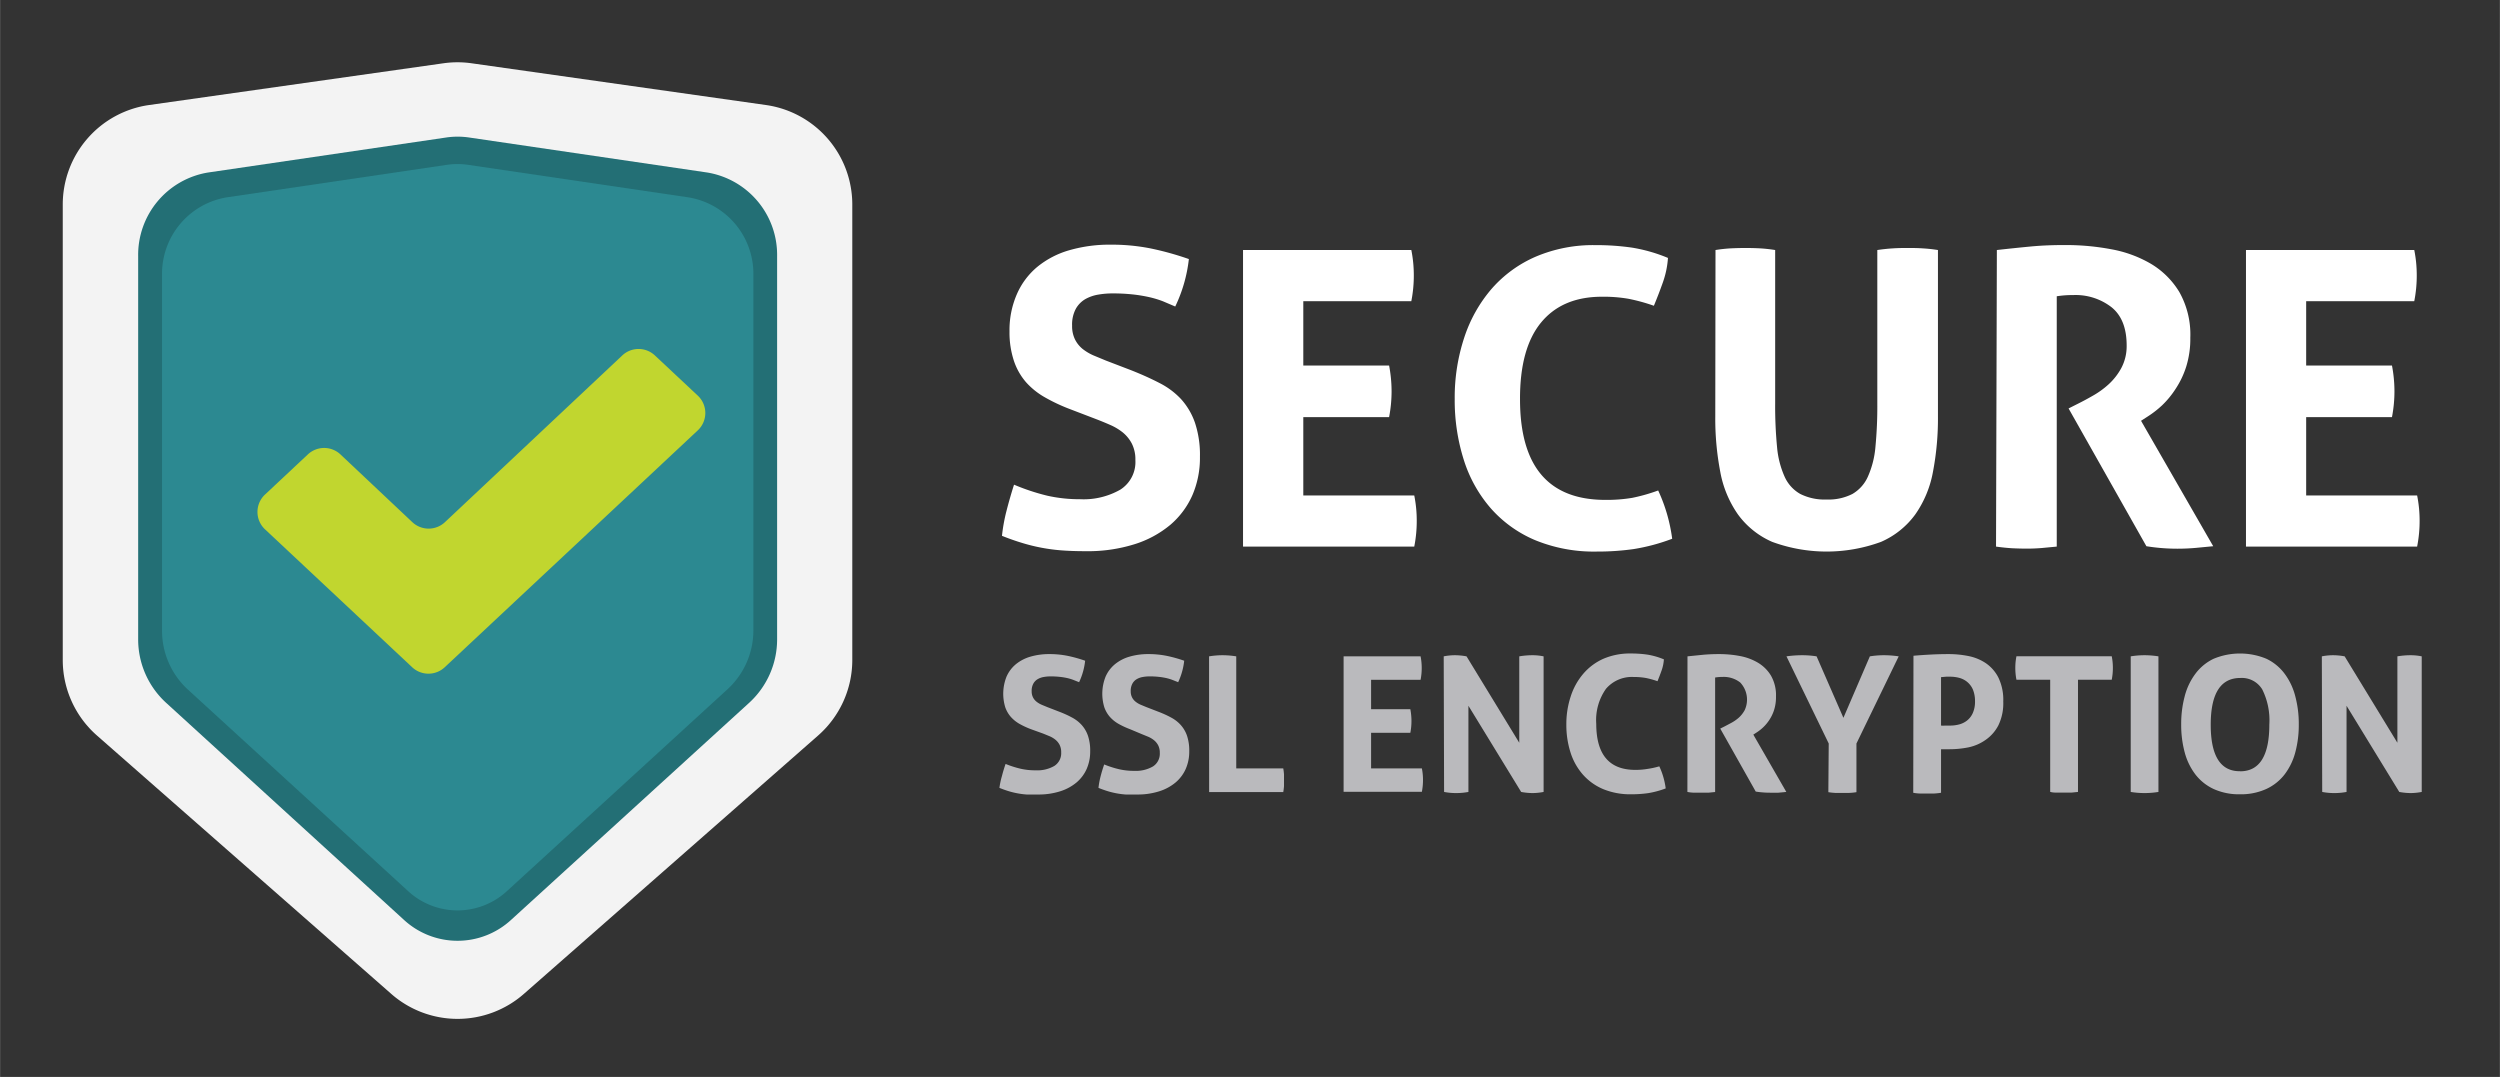 <?xml version="1.0" encoding="UTF-8"?> <svg xmlns="http://www.w3.org/2000/svg" id="Layer_1" data-name="Layer 1" width="117.07mm" height="50.43mm" viewBox="0 0 331.85 142.96"><rect x="0" y="0" width="331.85" height="142.96" fill="#333333" stroke="none"/><defs><style>.cls-1{fill:#f3f3f3;}.cls-2{fill:#488b96;}.cls-3{fill:#236f75;}.cls-4{fill:#2c8991;}.cls-5{fill:#c1d62f;}.cls-6{fill:#fff;}.cls-7{fill:#bababd;}</style></defs><title>icon ssl</title><path class="cls-1" d="M108.59,97.64,69.53,131.94a13.34,13.34,0,0,1-17.6,0L12.86,97.64a13.34,13.34,0,0,1-4.54-10V27.14A13.34,13.34,0,0,1,19.79,13.94L58.85,8.4a13.34,13.34,0,0,1,3.74,0l39.07,5.54a13.34,13.34,0,0,1,11.47,13.21V87.61A13.34,13.34,0,0,1,108.59,97.64Z"></path><circle class="cls-2" cx="60.73" cy="63.89" r="33.83"></circle><path class="cls-3" d="M99.48,93.26,67.85,122.1a10.5,10.5,0,0,1-14.25,0L22,93.26a11.4,11.4,0,0,1-3.67-8.42V34a11.08,11.08,0,0,1,9.28-11.1l31.63-4.65a10.4,10.4,0,0,1,3,0l31.63,4.65A11.08,11.08,0,0,1,103.15,34V84.84A11.4,11.4,0,0,1,99.48,93.26Z"></path><path class="cls-4" d="M96.55,91.51,67.31,118.27a9.68,9.68,0,0,1-13.17,0L24.9,91.51a10.6,10.6,0,0,1-3.4-7.82V36.5a10.28,10.28,0,0,1,8.58-10.3l29.24-4.32a9.57,9.57,0,0,1,2.8,0L91.37,26.2A10.28,10.28,0,0,1,100,36.5V83.69A10.6,10.6,0,0,1,96.55,91.51Z"></path><path class="cls-5" d="M54.73,88.6,35.16,70.26a3.16,3.16,0,0,1,0-4.6l5.7-5.34a3.16,3.16,0,0,1,4.32,0l9.55,9a3.16,3.16,0,0,0,4.32,0L82.6,47.18a3.16,3.16,0,0,1,4.32,0l5.7,5.34a3.16,3.16,0,0,1,0,4.61L59,88.6A3.16,3.16,0,0,1,54.73,88.6Z"></path><path class="cls-6" d="M142.08,54.33a23.56,23.56,0,0,1-3.34-1.56,9.88,9.88,0,0,1-2.52-2,8.38,8.38,0,0,1-1.62-2.82A12,12,0,0,1,134,44,11.92,11.92,0,0,1,135,39a9.78,9.78,0,0,1,2.71-3.59,11.87,11.87,0,0,1,4.22-2.19,19.21,19.21,0,0,1,5.53-.74,26.36,26.36,0,0,1,5.23.49,39.7,39.7,0,0,1,5.12,1.42A19.53,19.53,0,0,1,156,40.69L154.38,40a13.15,13.15,0,0,0-1.81-.55,20,20,0,0,0-2.16-.36,24.56,24.56,0,0,0-2.74-.14,11.17,11.17,0,0,0-1.89.16,5.23,5.23,0,0,0-1.72.6A3.42,3.42,0,0,0,142.8,41a4.39,4.39,0,0,0-.49,2.22,4,4,0,0,0,.38,1.83,3.84,3.84,0,0,0,1,1.26,6.55,6.55,0,0,0,1.48.88l1.64.68,3.29,1.26q2.08.82,3.78,1.7A10.21,10.21,0,0,1,156.79,53a9.12,9.12,0,0,1,1.83,3.12,13.51,13.51,0,0,1,.66,4.52,12.51,12.51,0,0,1-1,5.09,11,11,0,0,1-2.93,3.94,13.86,13.86,0,0,1-4.74,2.57,20.7,20.7,0,0,1-6.49.93q-1.81,0-3.23-.11a24,24,0,0,1-5.26-1q-1.26-.38-2.63-.93a23,23,0,0,1,.6-3.31q.44-1.72,1-3.48A28.63,28.63,0,0,0,139,65.8a19.27,19.27,0,0,0,4.33.47A9.84,9.84,0,0,0,148.71,65a4.35,4.35,0,0,0,2-3.92,4.64,4.64,0,0,0-.47-2.19,4.79,4.79,0,0,0-1.2-1.48,7.31,7.31,0,0,0-1.67-1q-.93-.41-1.92-.79Z"></path><path class="cls-6" d="M165,33.19h22.34a17,17,0,0,1,.33,3.34,17.58,17.58,0,0,1-.33,3.45H173v8.54h11.39a18.45,18.45,0,0,1,.33,3.4,18.13,18.13,0,0,1-.33,3.45H173v10.4h14.73a16.94,16.94,0,0,1,.33,3.34,17.5,17.5,0,0,1-.33,3.45H165Z"></path><path class="cls-6" d="M220.11,65.11a21.94,21.94,0,0,1,1.18,3.15,22.38,22.38,0,0,1,.68,3.26,26,26,0,0,1-5.12,1.37,34.37,34.37,0,0,1-4.9.33,20.53,20.53,0,0,1-8.16-1.51,16.25,16.25,0,0,1-5.89-4.22,18,18,0,0,1-3.59-6.43,26.17,26.17,0,0,1-1.21-8.1,25.36,25.36,0,0,1,1.26-8.13A18.94,18.94,0,0,1,198,38.34a16.43,16.43,0,0,1,5.86-4.27,19.43,19.43,0,0,1,7.91-1.53,33.21,33.21,0,0,1,4.85.33,21.25,21.25,0,0,1,4.79,1.37,12.13,12.13,0,0,1-.66,3.2q-.55,1.56-1.21,3.15a24.38,24.38,0,0,0-3.39-.93,19.55,19.55,0,0,0-3.5-.27q-5.26,0-8.08,3.42T201.77,53q0,13.36,11.33,13.36a20.4,20.4,0,0,0,3.56-.27A23.56,23.56,0,0,0,220.11,65.11Z"></path><path class="cls-6" d="M227.72,33.19a20.17,20.17,0,0,1,2-.22q1-.05,2-.05t1.92.05a20.22,20.22,0,0,1,2,.22V53.61a56.81,56.81,0,0,0,.25,5.72,12.2,12.2,0,0,0,1,3.94,4.93,4.93,0,0,0,2.08,2.3,7.18,7.18,0,0,0,3.48.74,7,7,0,0,0,3.45-.74,5,5,0,0,0,2.05-2.3,12.18,12.18,0,0,0,1-3.94,56.48,56.48,0,0,0,.25-5.72V33.19q1.09-.16,2.08-.22t1.92-.05c.66,0,1.32,0,2,.05a20.19,20.19,0,0,1,2.05.22V55.31a37.61,37.61,0,0,1-.66,7.31,14.3,14.3,0,0,1-2.35,5.67,11.11,11.11,0,0,1-4.54,3.64,20.94,20.94,0,0,1-14.46,0,11.09,11.09,0,0,1-4.54-3.64,14.31,14.31,0,0,1-2.35-5.67,37.61,37.61,0,0,1-.66-7.31Z"></path><path class="cls-6" d="M265.07,33.19q2.41-.27,4.52-.47t4.68-.19a32.33,32.33,0,0,1,5.94.55A16.06,16.06,0,0,1,285.49,35a10.94,10.94,0,0,1,3.81,3.78,11.48,11.48,0,0,1,1.45,6.05,12.42,12.42,0,0,1-.55,3.86,11.75,11.75,0,0,1-1.4,2.93A12,12,0,0,1,287,53.81a13.05,13.05,0,0,1-1.86,1.45l-.93.6,9.58,16.65-2.3.22q-1.21.11-2.46.11a25.66,25.66,0,0,1-4.11-.33L274.59,54.22l1.31-.66q.77-.38,1.86-1a11.51,11.51,0,0,0,2.11-1.51,8.27,8.27,0,0,0,1.72-2.19,6.19,6.19,0,0,0,.71-3q0-3.45-2-5.07a7.78,7.78,0,0,0-5.09-1.62,13.39,13.39,0,0,0-2.19.16V72.56l-2,.19q-1,.08-1.92.08t-2-.05q-1-.06-2.14-.22Z"></path><path class="cls-6" d="M298.14,33.19h22.34a17,17,0,0,1,.33,3.34,17.58,17.58,0,0,1-.33,3.45H306.13v8.54h11.39a18.36,18.36,0,0,1,.33,3.4,18,18,0,0,1-.33,3.45H306.13v10.4h14.73a17,17,0,0,1,.33,3.34,17.58,17.58,0,0,1-.33,3.45H298.14Z"></path><path class="cls-7" d="M136.85,96.8a10.83,10.83,0,0,1-1.53-.71,4.52,4.52,0,0,1-1.15-.93,3.84,3.84,0,0,1-.74-1.29,6.14,6.14,0,0,1,.18-4.06,4.48,4.48,0,0,1,1.24-1.64,5.44,5.44,0,0,1,1.93-1,8.8,8.8,0,0,1,2.53-.34,12.09,12.09,0,0,1,2.39.23,18.2,18.2,0,0,1,2.34.65,8.92,8.92,0,0,1-.8,2.85l-.76-.3a6,6,0,0,0-.83-.25,9.1,9.1,0,0,0-1-.16,11.26,11.26,0,0,0-1.25-.06,5.13,5.13,0,0,0-.86.08,2.39,2.39,0,0,0-.79.28,1.56,1.56,0,0,0-.58.59,2,2,0,0,0-.23,1,1.81,1.81,0,0,0,.18.84,1.76,1.76,0,0,0,.48.58,3,3,0,0,0,.68.4l.75.31,1.5.58q1,.38,1.73.78a4.66,4.66,0,0,1,1.31,1,4.17,4.17,0,0,1,.84,1.43,6.16,6.16,0,0,1,.3,2.07,5.72,5.72,0,0,1-.46,2.33,5,5,0,0,1-1.34,1.8,6.33,6.33,0,0,1-2.17,1.18,9.47,9.47,0,0,1-3,.43q-.83,0-1.48,0a11,11,0,0,1-2.4-.45q-.58-.18-1.2-.43A10.59,10.59,0,0,1,133,103q.2-.79.48-1.59a13.12,13.12,0,0,0,2,.64,8.81,8.81,0,0,0,2,.21,4.5,4.5,0,0,0,2.48-.59,2,2,0,0,0,.9-1.79,2.12,2.12,0,0,0-.21-1,2.19,2.19,0,0,0-.55-.68,3.35,3.35,0,0,0-.76-.46l-.88-.36Z"></path><path class="cls-7" d="M150,96.8a10.83,10.83,0,0,1-1.53-.71,4.52,4.52,0,0,1-1.15-.93,3.84,3.84,0,0,1-.74-1.29,6.14,6.14,0,0,1,.18-4.06A4.48,4.48,0,0,1,148,88.17a5.44,5.44,0,0,1,1.93-1,8.8,8.8,0,0,1,2.53-.34,12.09,12.09,0,0,1,2.39.23,18.21,18.21,0,0,1,2.34.65,8.92,8.92,0,0,1-.8,2.85l-.76-.3a6,6,0,0,0-.83-.25,9.1,9.1,0,0,0-1-.16,11.25,11.25,0,0,0-1.25-.06,5.13,5.13,0,0,0-.86.08,2.39,2.39,0,0,0-.79.28,1.56,1.56,0,0,0-.58.59,2,2,0,0,0-.23,1,1.81,1.81,0,0,0,.18.84,1.76,1.76,0,0,0,.48.58,3,3,0,0,0,.68.4l.75.31,1.5.58q1,.38,1.73.78a4.66,4.66,0,0,1,1.31,1,4.17,4.17,0,0,1,.84,1.43,6.16,6.16,0,0,1,.3,2.07,5.72,5.72,0,0,1-.46,2.33,5,5,0,0,1-1.34,1.8,6.33,6.33,0,0,1-2.17,1.18,9.47,9.47,0,0,1-3,.43q-.83,0-1.48,0a11,11,0,0,1-2.4-.45q-.58-.18-1.2-.43a10.61,10.61,0,0,1,.28-1.52q.2-.79.48-1.59a13.12,13.12,0,0,0,2,.64,8.81,8.81,0,0,0,2,.21,4.5,4.5,0,0,0,2.48-.59,2,2,0,0,0,.9-1.79,2.12,2.12,0,0,0-.21-1,2.19,2.19,0,0,0-.55-.68,3.35,3.35,0,0,0-.76-.46l-.88-.36Z"></path><path class="cls-7" d="M160.49,87.13a11.11,11.11,0,0,1,1.78-.15,11.74,11.74,0,0,1,1.83.15V102h6.24a7.51,7.51,0,0,1,.1.81q0,.39,0,.74t0,.79a7.48,7.48,0,0,1-.1.81h-9.84Z"></path><path class="cls-7" d="M178.35,87.13h10.22a7.82,7.82,0,0,1,.15,1.53,8.07,8.07,0,0,1-.15,1.58H182v3.91h5.21a8.39,8.39,0,0,1,.15,1.55,8.25,8.25,0,0,1-.15,1.58H182V102h6.74a7.74,7.74,0,0,1,.15,1.53,8,8,0,0,1-.15,1.58H178.35Z"></path><path class="cls-7" d="M191.64,87.13a7.79,7.79,0,0,1,1.48-.15,8.43,8.43,0,0,1,1.55.15l7,11.47V87.13a10.54,10.54,0,0,1,1.73-.15,7.4,7.4,0,0,1,1.5.15v18a8,8,0,0,1-1.45.15,8.58,8.58,0,0,1-1.53-.15l-7-11.44v11.44a8.82,8.82,0,0,1-1.63.15,8.42,8.42,0,0,1-1.6-.15Z"></path><path class="cls-7" d="M220.26,101.73a10,10,0,0,1,.54,1.44,10.41,10.41,0,0,1,.31,1.49,11.89,11.89,0,0,1-2.34.63,15.69,15.69,0,0,1-2.24.15,9.38,9.38,0,0,1-3.73-.69,7.43,7.43,0,0,1-2.69-1.93,8.21,8.21,0,0,1-1.64-2.94,12,12,0,0,1-.55-3.71,11.62,11.62,0,0,1,.58-3.72,8.68,8.68,0,0,1,1.66-3,7.52,7.52,0,0,1,2.68-2,8.89,8.89,0,0,1,3.62-.7,15.19,15.19,0,0,1,2.22.15,9.74,9.74,0,0,1,2.19.63,5.55,5.55,0,0,1-.3,1.46q-.25.71-.55,1.44a11.12,11.12,0,0,0-1.55-.43,8.92,8.92,0,0,0-1.6-.13,4.52,4.52,0,0,0-3.69,1.57,7.17,7.17,0,0,0-1.29,4.65q0,6.11,5.18,6.11a9.31,9.31,0,0,0,1.63-.13A10.74,10.74,0,0,0,220.26,101.73Z"></path><path class="cls-7" d="M224,87.13l2.07-.21q1-.09,2.14-.09a14.76,14.76,0,0,1,2.72.25,7.34,7.34,0,0,1,2.42.89,5,5,0,0,1,1.74,1.73,5.25,5.25,0,0,1,.66,2.77,5.66,5.66,0,0,1-.25,1.77,5.38,5.38,0,0,1-.64,1.34,5.49,5.49,0,0,1-.84,1,5.92,5.92,0,0,1-.85.66l-.43.28,4.38,7.61-1.05.1q-.55,0-1.13,0a11.71,11.71,0,0,1-1.88-.15l-4.71-8.36.6-.3.85-.45a5.31,5.31,0,0,0,1-.69,3.77,3.77,0,0,0,.79-1A3.31,3.31,0,0,0,231,90.6a3.56,3.56,0,0,0-2.33-.74,6.16,6.16,0,0,0-1,.08v15.2l-.9.09q-.45,0-.88,0l-.9,0q-.48,0-1-.1Z"></path><path class="cls-7" d="M242.75,98.7l-5.61-11.57a14.87,14.87,0,0,1,2.1-.15,12.2,12.2,0,0,1,1.9.15l3.56,8.16,3.51-8.16a11.89,11.89,0,0,1,1.9-.15,13.37,13.37,0,0,1,1.93.15L246.43,98.7v6.46q-.5.08-1,.1l-.9,0-.89,0a9.11,9.11,0,0,1-.94-.1Z"></path><path class="cls-7" d="M254,87.05q1.15-.1,2.33-.16t2.38-.06a13.3,13.3,0,0,1,2.54.25,6.36,6.36,0,0,1,2.33.94,5.13,5.13,0,0,1,1.69,1.92,6.78,6.78,0,0,1,.65,3.18,6.7,6.7,0,0,1-.65,3.17,5.29,5.29,0,0,1-1.68,1.92,6.12,6.12,0,0,1-2.29,1,12.81,12.81,0,0,1-2.49.25h-.61l-.54,0v5.78a9.13,9.13,0,0,1-.93.1l-.88,0-.88,0q-.48,0-1-.1Zm3.66,9.27a3.4,3.4,0,0,0,.56,0h.64a4.65,4.65,0,0,0,1.23-.16,2.86,2.86,0,0,0,1.06-.54,2.64,2.64,0,0,0,.74-1,3.7,3.7,0,0,0,.28-1.52,4,4,0,0,0-.28-1.56,2.71,2.71,0,0,0-.74-1,2.76,2.76,0,0,0-1.06-.55,4.67,4.67,0,0,0-1.23-.16h-.51l-.69.06Z"></path><path class="cls-7" d="M272.15,90.23h-4.48a8,8,0,0,1-.15-1.58,7.74,7.74,0,0,1,.15-1.53h12.65a7.75,7.75,0,0,1,.15,1.53,8,8,0,0,1-.15,1.58h-4.48v14.9l-.9.09c-.3,0-.59,0-.88,0l-.91,0c-.33,0-.66,0-1-.1Z"></path><path class="cls-7" d="M282.84,87.13a11.4,11.4,0,0,1,1.83-.15,11.88,11.88,0,0,1,1.85.15v18a11.72,11.72,0,0,1-1.83.15,11.56,11.56,0,0,1-1.85-.15Z"></path><path class="cls-7" d="M297.36,105.44a8.11,8.11,0,0,1-3.51-.7,6.53,6.53,0,0,1-2.43-1.94A8.39,8.39,0,0,1,290,99.86a14,14,0,0,1-.46-3.69,14.24,14.24,0,0,1,.46-3.72,8.51,8.51,0,0,1,1.42-3,6.49,6.49,0,0,1,2.43-2,9.12,9.12,0,0,1,7,0,6.49,6.49,0,0,1,2.43,2,8.51,8.51,0,0,1,1.41,3,14.24,14.24,0,0,1,.46,3.72,14,14,0,0,1-.46,3.69,8.39,8.39,0,0,1-1.41,2.93,6.53,6.53,0,0,1-2.43,1.94A8.11,8.11,0,0,1,297.36,105.44Zm0-3.05q3.88,0,3.88-6.21a9.18,9.18,0,0,0-.94-4.66A3.17,3.17,0,0,0,297.39,90q-3.93,0-3.93,6.21T297.36,102.38Z"></path><path class="cls-7" d="M308.21,87.13a7.79,7.79,0,0,1,1.48-.15,8.43,8.43,0,0,1,1.55.15l7,11.47V87.13a10.54,10.54,0,0,1,1.73-.15,7.4,7.4,0,0,1,1.5.15v18a8,8,0,0,1-1.45.15,8.58,8.58,0,0,1-1.53-.15l-7-11.44v11.44a8.82,8.82,0,0,1-1.63.15,8.42,8.42,0,0,1-1.6-.15Z"></path></svg> 